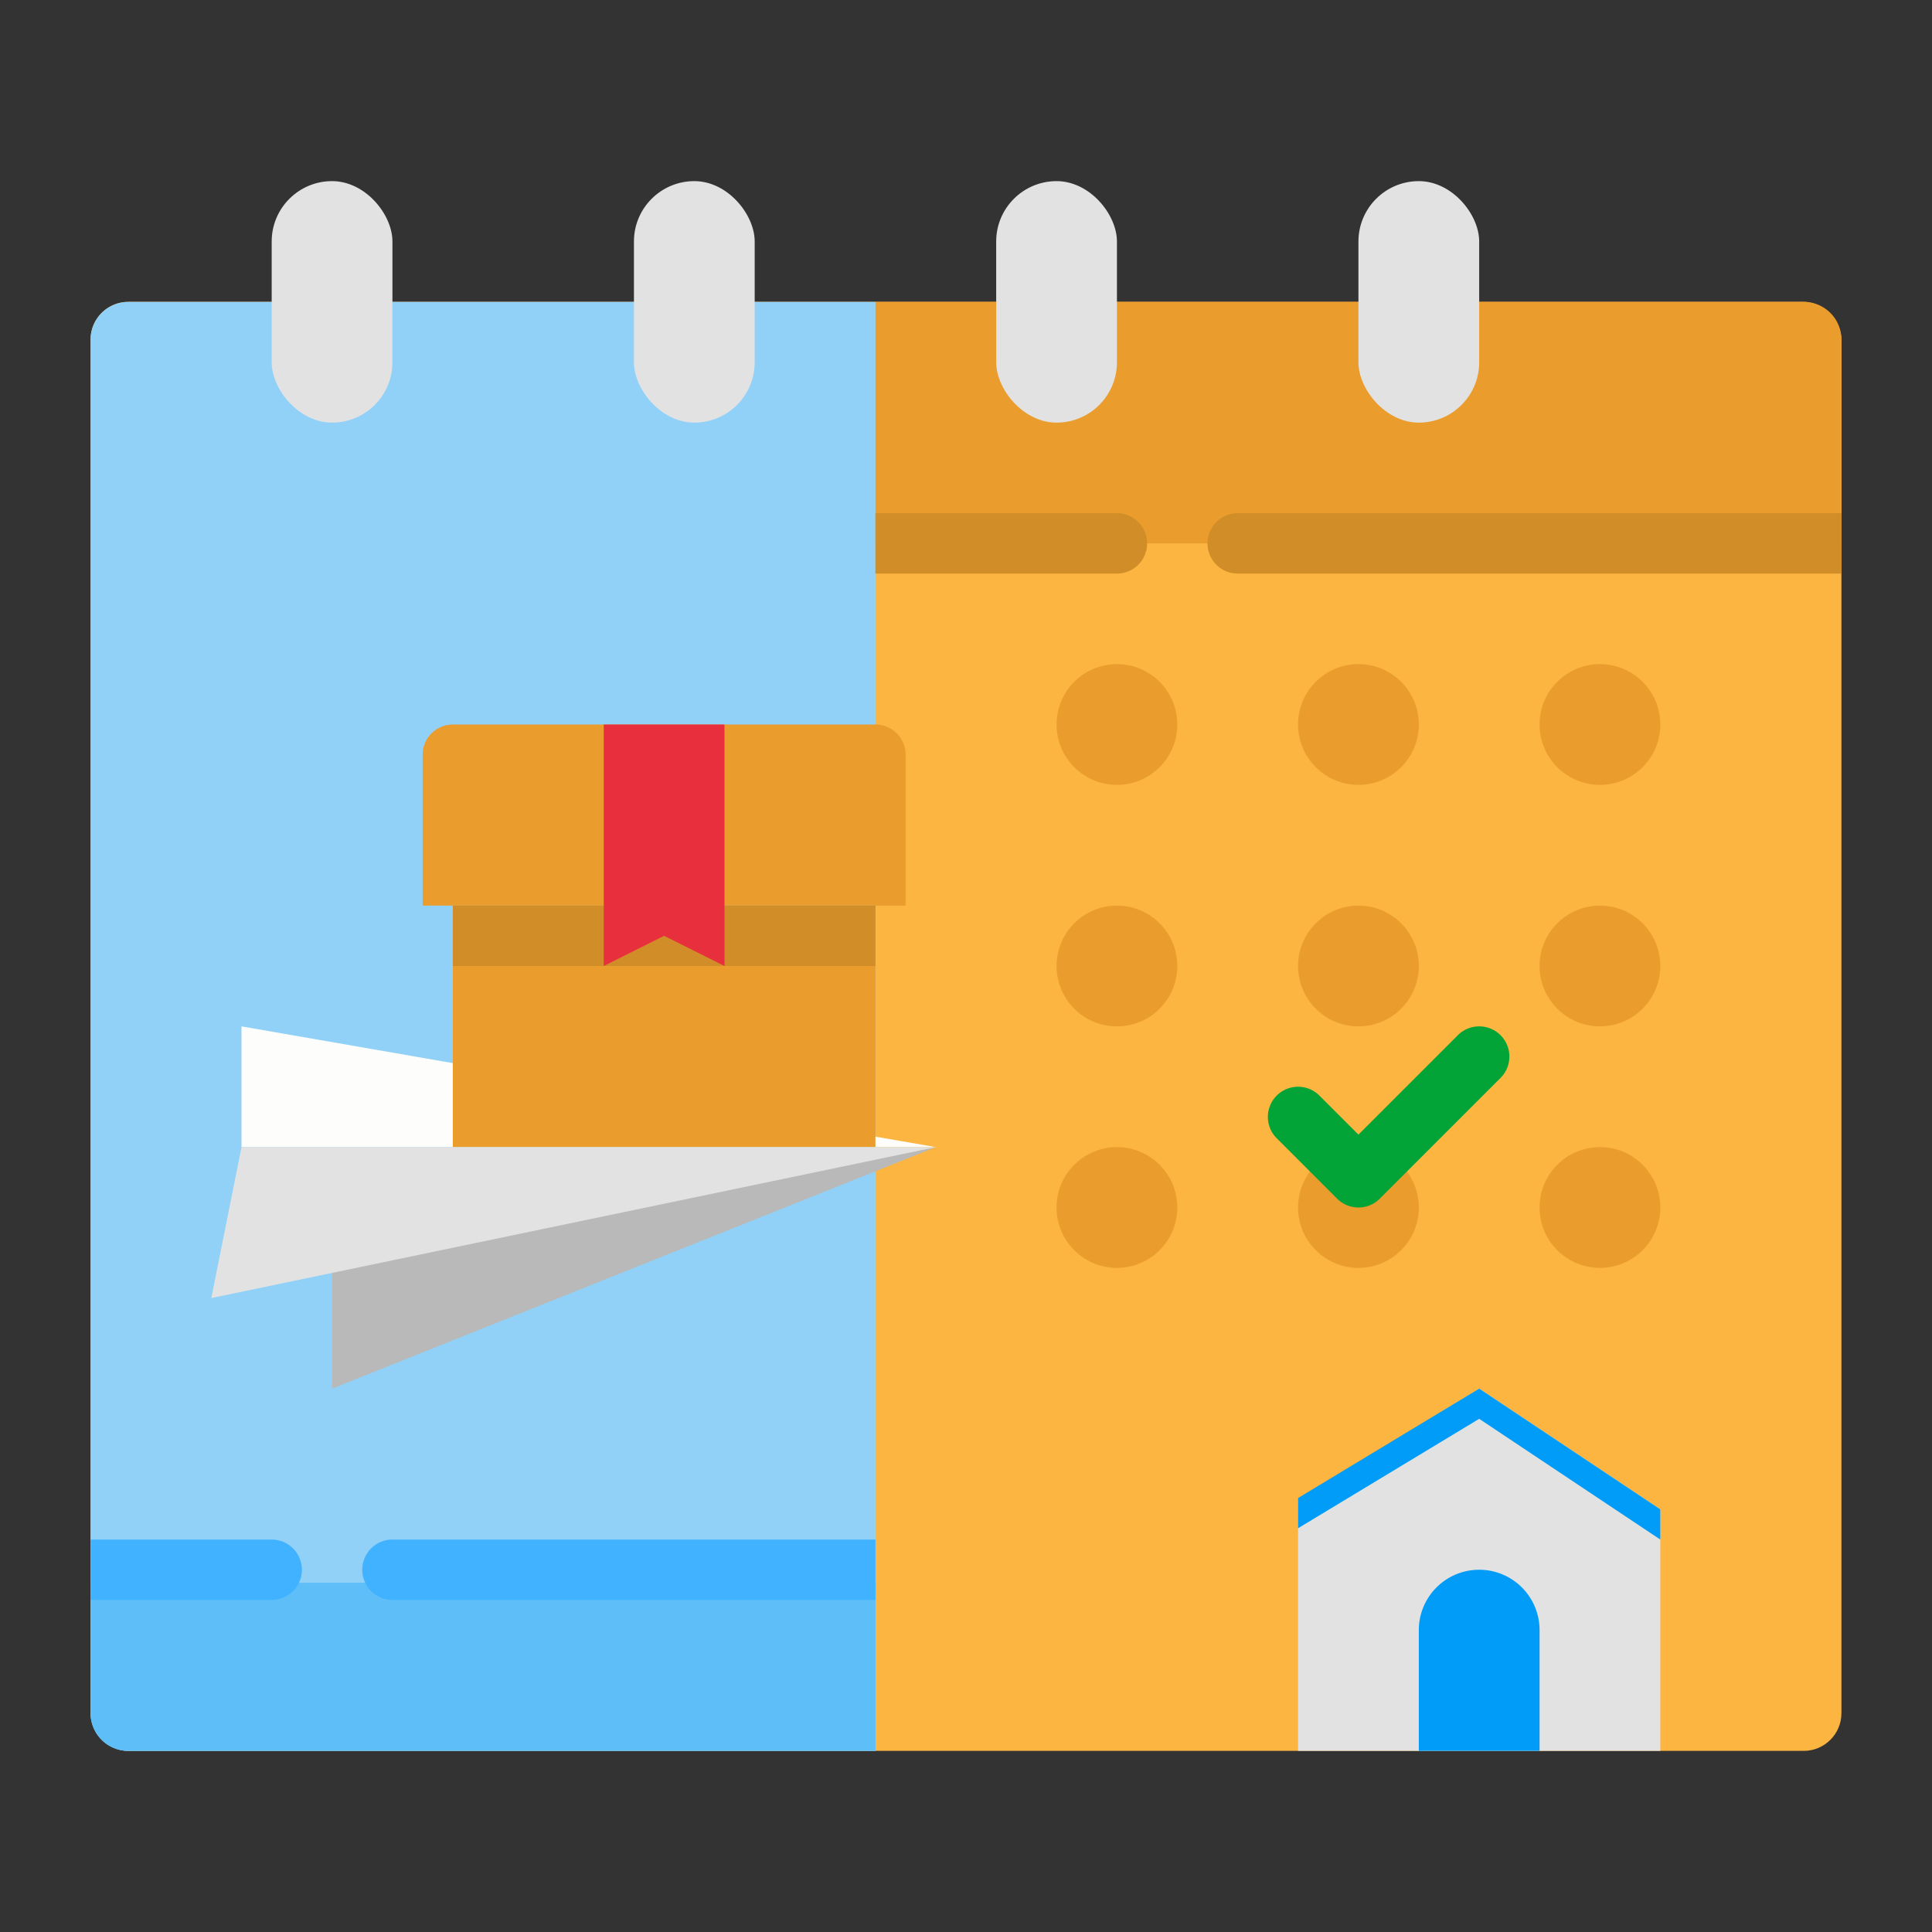 <?xml version="1.0" encoding="UTF-8"?> <svg xmlns="http://www.w3.org/2000/svg" height="512" viewBox="0 0 512 512" width="512"><rect x="0" y="0" width="512" height="512" fill="#333333" stroke="none"/> <g id="flat"> <rect fill="#fbb540" height="384" rx="10" width="464" x="24" y="80"></rect> <circle cx="360" cy="320" fill="#ea9d2d" r="16"></circle> <path d="m232 80h246a10 10 0 0 1 10 10v54a0 0 0 0 1 0 0h-256a0 0 0 0 1 0 0v-64a0 0 0 0 1 0 0z" fill="#ea9d2d"></path> <path d="m34 80h198a0 0 0 0 1 0 0v384a0 0 0 0 1 0 0h-198a10 10 0 0 1 -10-10v-364a10 10 0 0 1 10-10z" fill="#92d1f7"></path> <path d="m64 272 184 32h-184z" fill="#fdfefb"></path> <path d="m88 336v32l160-64z" fill="#b9b9b9"></path> <g fill="#ea9d2d"> <circle cx="296" cy="192" r="16"></circle> <circle cx="360" cy="192" r="16"></circle> <circle cx="424" cy="192" r="16"></circle> <circle cx="296" cy="256" r="16"></circle> <circle cx="360" cy="256" r="16"></circle> <circle cx="424" cy="256" r="16"></circle> <circle cx="296" cy="320" r="16"></circle> <circle cx="424" cy="320" r="16"></circle> <path d="m120 240h112v64h-112z"></path> <path d="m120 192h112a8 8 0 0 1 8 8v40a0 0 0 0 1 0 0h-128a0 0 0 0 1 0 0v-40a8 8 0 0 1 8-8z"></path> </g> <path d="m392 368-48 29.392v66.608h96v-64z" fill="#e2e2e2"></path> <path d="m392 416a16 16 0 0 1 16 16v32a0 0 0 0 1 0 0h-32a0 0 0 0 1 0 0v-32a16 16 0 0 1 16-16z" fill="#009cf7"></path> <path d="m360 320a7.974 7.974 0 0 1 -5.657-2.343l-16-16a8 8 0 0 1 11.314-11.314l10.343 10.344 26.343-26.344a8 8 0 0 1 11.314 11.314l-32 32a7.974 7.974 0 0 1 -5.657 2.343z" fill="#02a437"></path> <path d="m232 136h64a8 8 0 0 1 0 16h-64z" fill="#d18d28"></path> <path d="m488 152h-160a8 8 0 0 1 0-16h160z" fill="#d18d28"></path> <rect fill="#e2e2e2" height="64" rx="16" width="32" x="72" y="48"></rect> <rect fill="#e2e2e2" height="64" rx="16" width="32" x="168" y="48"></rect> <rect fill="#e2e2e2" height="64" rx="16" width="32" x="264" y="48"></rect> <rect fill="#e2e2e2" height="64" rx="16" width="32" x="360" y="48"></rect> <path d="m120 240h112v16h-112z" fill="#d18d28"></path> <path d="m192 256-16-8-16 8v-64h32z" fill="#e82f3e"></path> <path d="m344 405 48-29 48 32v-8l-48-32-48 29z" fill="#009cf7"></path> <path d="m248 304h-184l-8 40z" fill="#e2e2e2"></path> <path d="m24 419.45h208a0 0 0 0 1 0 0v44.55a0 0 0 0 1 0 0h-198a10 10 0 0 1 -10-10v-34.55a0 0 0 0 1 0 0z" fill="#5ebef7"></path> <path d="m24 408h48a8 8 0 0 1 0 16h-48z" fill="#41b2ff"></path> <path d="m232 424h-128a8 8 0 0 1 0-16h128z" fill="#41b2ff"></path> </g> </svg> 